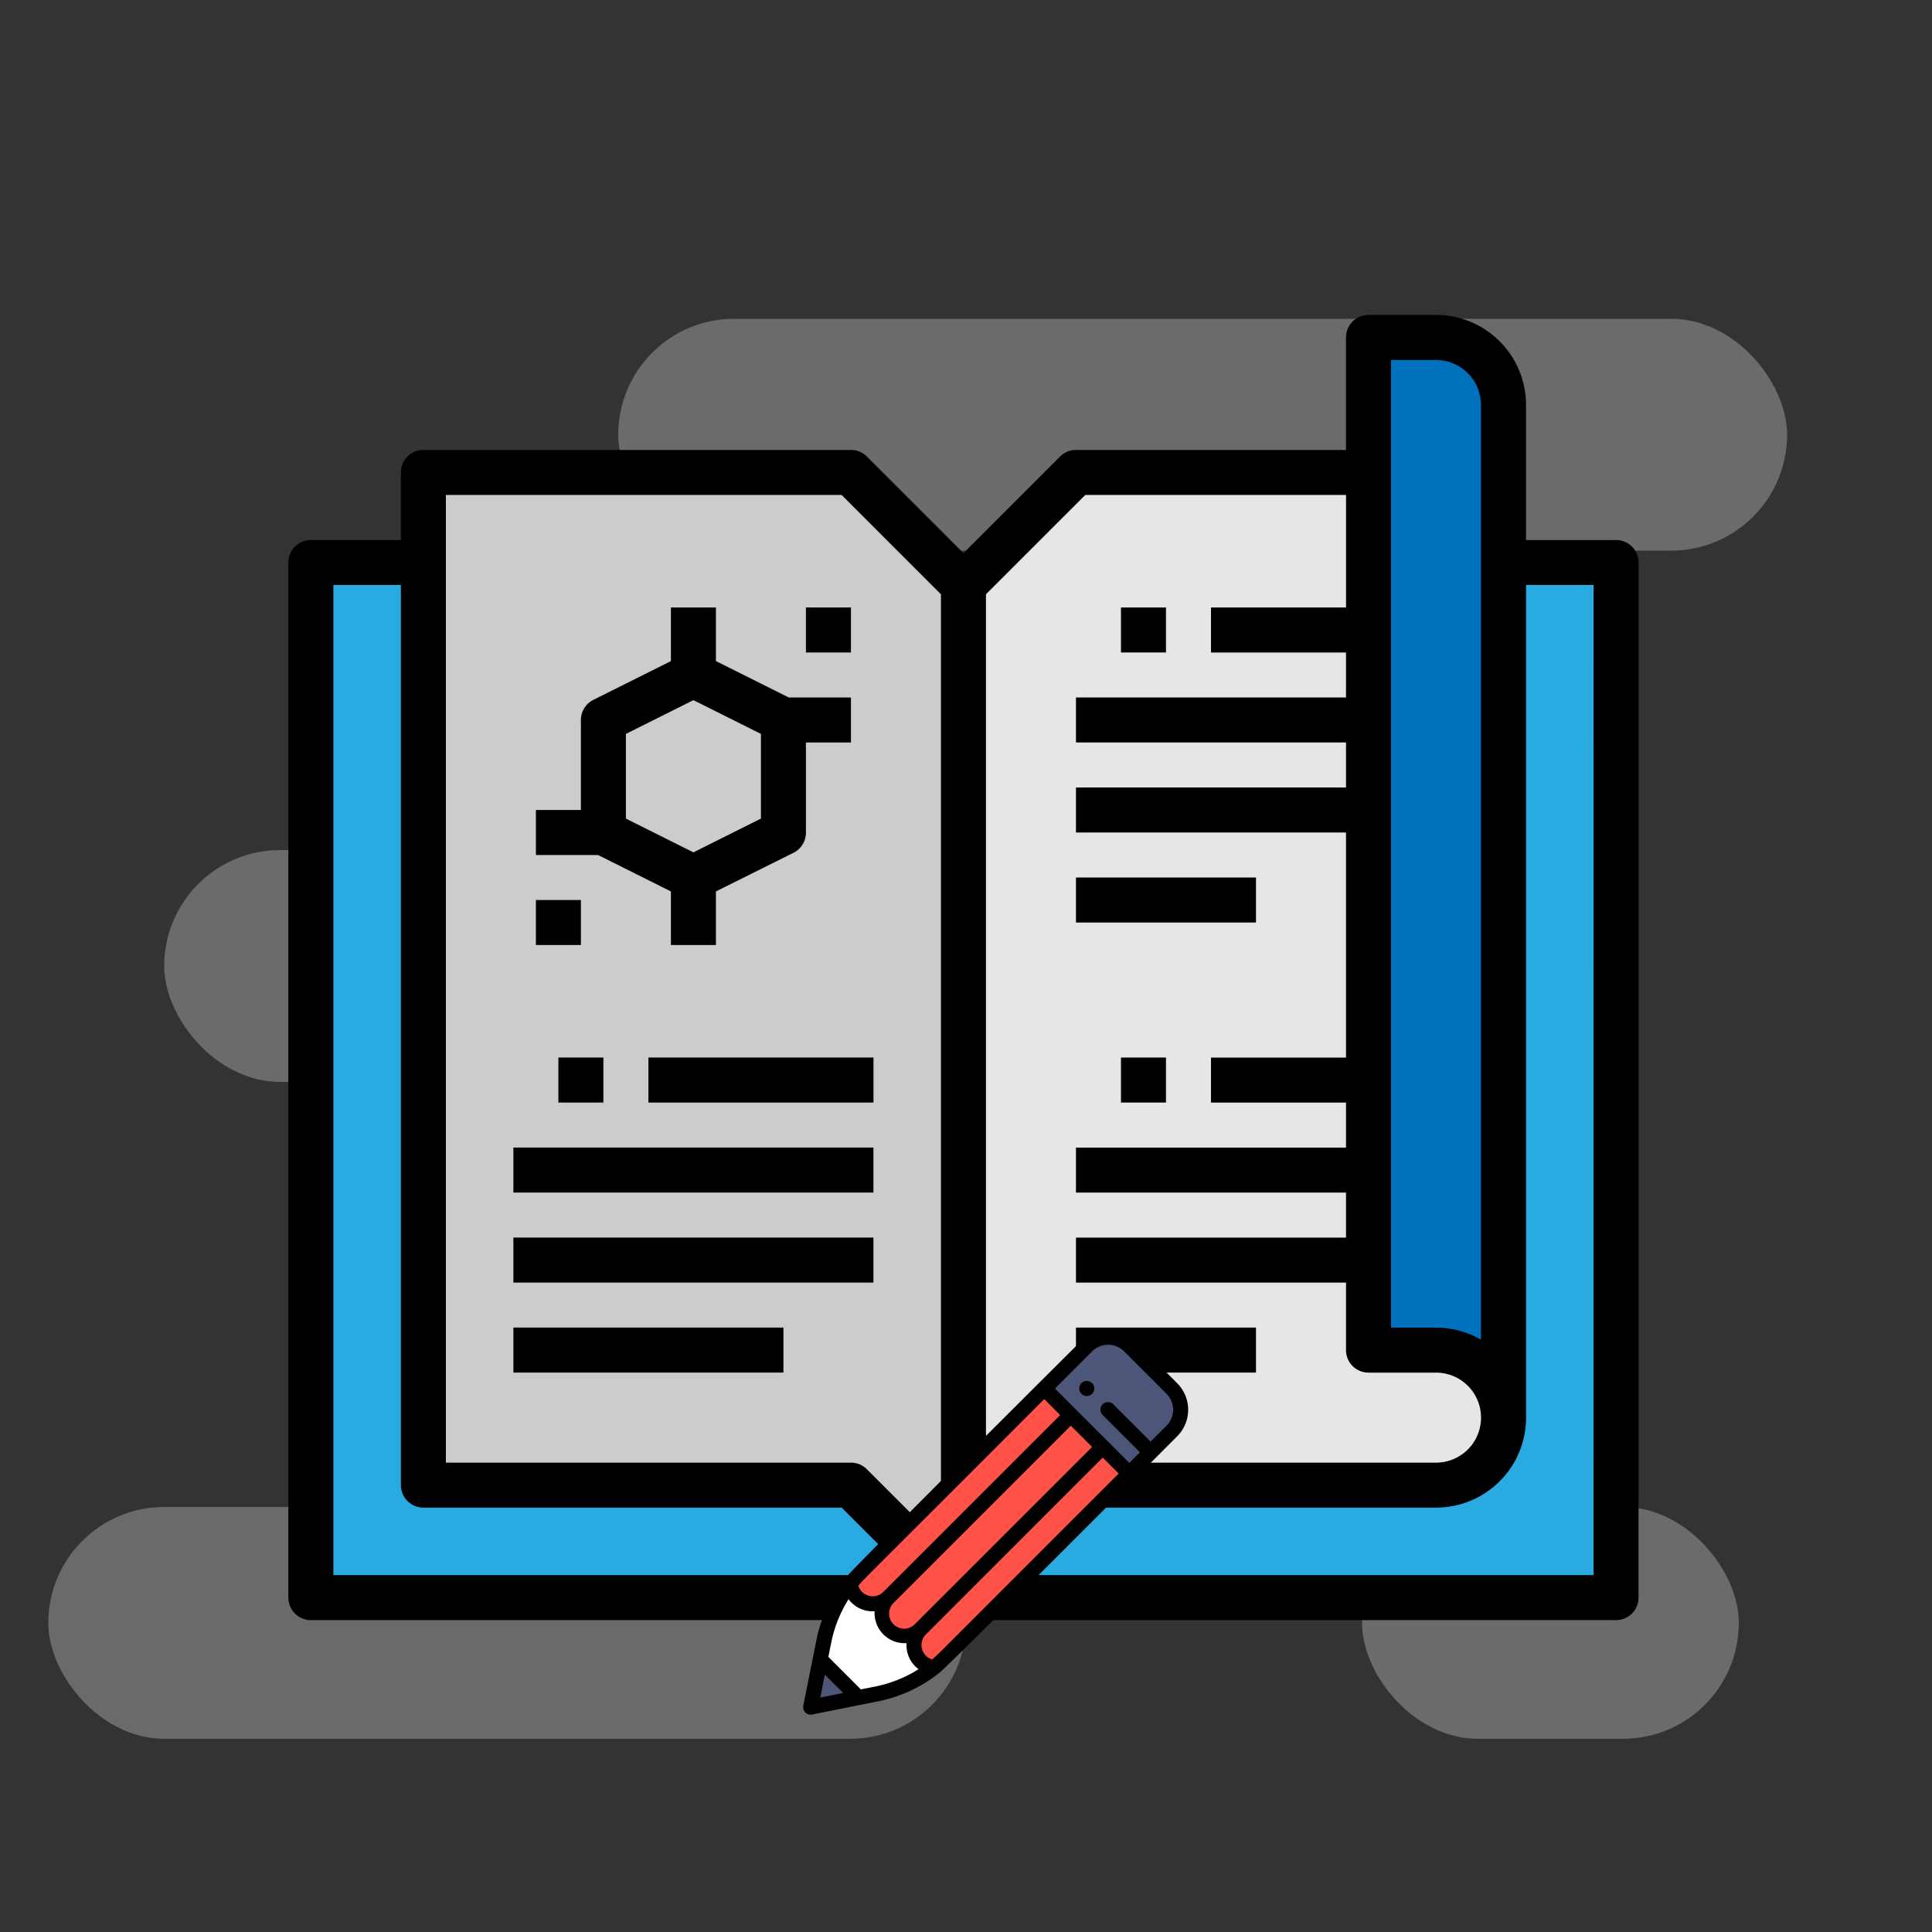 <svg xmlns="http://www.w3.org/2000/svg" xmlns:xlink="http://www.w3.org/1999/xlink" viewBox="0 0 200 200">
  <rect x="0" y="0" width="200" height="200" fill="#333333" stroke="none"/>
  <defs>
    <style>
      .cls-1 {
        clip-path: url(#clip-S2);
      }

      .cls-2, .cls-3 {
        fill: #e9e9e9;
      }

      .cls-2 {
        opacity: 0.31;
      }

      .cls-3 {
        opacity: 0.3;
      }

      .cls-4 {
        fill: #29abe2;
      }

      .cls-5 {
        fill: #ccc;
      }

      .cls-6 {
        fill: #0071bc;
      }

      .cls-7 {
        fill: #e6e6e6;
      }

      .cls-8 {
        fill: #4d5578;
      }

      .cls-9 {
        fill: #fff;
      }

      .cls-10 {
        fill: #ff5249;
      }
    </style>
    <clipPath id="clip-S2">
      <rect width="200" height="200"/>
    </clipPath>
  </defs>
  <g id="S2" class="cls-1">
    <rect id="Rectangle_869" data-name="Rectangle 869" class="cls-2" width="39" height="24" rx="12" transform="translate(141 156)"/>
    <rect id="Rectangle_868" data-name="Rectangle 868" class="cls-3" width="95" height="24" rx="12" transform="translate(5 156)"/>
    <rect id="Rectangle_867" data-name="Rectangle 867" class="cls-2" width="121" height="24" rx="12" transform="translate(64 33)"/>
    <rect id="Rectangle_866" data-name="Rectangle 866" class="cls-2" width="95" height="24" rx="12" transform="translate(17 88)"/>
    <g id="knowledge" transform="translate(29.851 32.602)">
      <path id="Path_1391" data-name="Path 1391" class="cls-4" d="M8,96H143.112V203.158H8Z" transform="translate(-5.67 -70.375)"/>
      <path id="Path_1392" data-name="Path 1392" class="cls-5" d="M103.908,75.648,92.261,64H48V168.828H92.261l11.648,11.648Z" transform="translate(-34.023 -47.693)"/>
      <path id="Path_1393" data-name="Path 1393" class="cls-6" d="M397.977,127.817a6.988,6.988,0,0,0-6.989-6.989H384V16h6.989a6.988,6.988,0,0,1,6.989,6.989Z" transform="translate(-272.183 -13.67)"/>
      <path id="Path_1394" data-name="Path 1394" class="cls-7" d="M240,180.476V75.648L251.648,64h30.284v90.851h6.989a6.989,6.989,0,0,1,0,13.977H251.648Z" transform="translate(-170.115 -47.693)"/>
      <path id="Path_1395" data-name="Path 1395" d="M80,304h37.272v4.659H80Z" transform="translate(-56.705 -217.808)"/>
      <path id="Path_1396" data-name="Path 1396" d="M80,336h37.272v4.659H80Z" transform="translate(-56.705 -240.49)"/>
      <path id="Path_1397" data-name="Path 1397" d="M80,368h27.954v4.659H80Z" transform="translate(-56.705 -263.172)"/>
      <path id="Path_1398" data-name="Path 1398" d="M128,272h23.3v4.659H128Z" transform="translate(-90.728 -195.126)"/>
      <path id="Path_1399" data-name="Path 1399" d="M280,368h18.636v4.659H280Z" transform="translate(-198.467 -263.172)"/>
      <path id="Path_1400" data-name="Path 1400" d="M280,208h18.636v4.659H280Z" transform="translate(-198.467 -149.762)"/>
      <path id="Path_1401" data-name="Path 1401" d="M137.441,31.3h-9.318V17.318A9.318,9.318,0,0,0,118.805,8h-6.989a2.33,2.33,0,0,0-2.33,2.33V21.977H81.533a2.329,2.329,0,0,0-1.647.683l-10,10-10-10a2.329,2.329,0,0,0-1.647-.683H13.977a2.33,2.33,0,0,0-2.33,2.33V31.3H2.33A2.33,2.33,0,0,0,0,33.625V140.782a2.33,2.33,0,0,0,2.33,2.33H137.441a2.33,2.33,0,0,0,2.329-2.33V33.625A2.33,2.33,0,0,0,137.441,31.3Zm-23.3-18.636h4.659a4.659,4.659,0,0,1,4.659,4.659v96.761a9.248,9.248,0,0,0-4.659-1.251h-4.659ZM16.307,26.636H57.273L67.556,36.919v92.216h4.659V36.919L82.5,26.636h26.99V38.284H95.51v4.659h13.977V47.6H81.533v4.659h27.954V56.92H81.533v4.659h27.954v23.3H95.51v4.659h13.977v4.659H81.533v4.659h27.954v4.659H81.533v4.659h27.954v6.989a2.33,2.33,0,0,0,2.33,2.329h6.989a4.659,4.659,0,0,1,0,9.318H81.533a2.329,2.329,0,0,0-1.647.683l-10,10-10-10a2.329,2.329,0,0,0-1.647-.683H16.307ZM4.659,35.954h6.989v93.181a2.33,2.33,0,0,0,2.33,2.33h43.3l6.989,6.989H4.659Zm130.453,102.5h-59.6l6.989-6.989h36.308a9.318,9.318,0,0,0,9.318-9.318V35.954h6.989Z" transform="translate(0 -8)"/>
      <path id="Path_1402" data-name="Path 1402" d="M296,112h4.659v4.659H296Z" transform="translate(-209.808 -81.716)"/>
      <path id="Path_1403" data-name="Path 1403" d="M296,272h4.659v4.659H296Z" transform="translate(-209.808 -195.126)"/>
      <path id="Path_1404" data-name="Path 1404" d="M96,272h4.659v4.659H96Z" transform="translate(-68.046 -195.126)"/>
      <path id="Path_1405" data-name="Path 1405" d="M101.977,141.394v5.549h4.659v-5.549l8.03-4a2.329,2.329,0,0,0,1.288-2.1v-9.318h4.659v-4.659h-6.439l-7.538-3.769V112h-4.659v5.549l-8.03,4.014a2.33,2.33,0,0,0-1.288,2.085v9.318H88v4.659h6.439Zm-4.659-16.307,6.989-3.494,6.989,3.494v8.768l-6.989,3.494-6.989-3.494Z" transform="translate(-62.375 -81.716)"/>
      <path id="Path_1406" data-name="Path 1406" d="M184,112h4.659v4.659H184Z" transform="translate(-130.421 -81.716)"/>
      <path id="Path_1407" data-name="Path 1407" d="M88,216h4.659v4.659H88Z" transform="translate(-62.375 -155.433)"/>
    </g>
    <g id="Group_1736" data-name="Group 1736" transform="translate(-14213 -5222)">
      <path id="Path_1794" data-name="Path 1794" class="cls-8" d="M333.816,15.323l-4.4-4.4a3.112,3.112,0,0,0-4.4,0l-4.4,4.4c14.366,14.368-2.434-2.434,8.806,8.806l4.4-4.4A3.112,3.112,0,0,0,333.816,15.323Z" transform="translate(14000.492 5350.411)"/>
      <path id="Path_1796" data-name="Path 1796" class="cls-8" d="M14.939,442.47,10,443.458l.988-4.942Z" transform="translate(14286.923 4955.263)"/>
      <path id="Path_1797" data-name="Path 1797" d="M367.393,68.511a.778.778,0,1,0,1.1,0A.779.779,0,0,0,367.393,68.511Z" transform="translate(13957.56 5296.672)"/>
      <g id="Group_1735" data-name="Group 1735">
        <path id="Path_1793" data-name="Path 1793" class="cls-9" d="M27.317,316.943l-1.508,1.636a14,14,0,0,0-2.734,5.923l-.381,1.905,3.954,3.954,1.905-.381a13.992,13.992,0,0,0,5.923-2.733l2.336-1.742Z" transform="translate(14275.214 5067.371)"/>
        <path id="Path_1795" data-name="Path 1795" class="cls-10" d="M82.783,78.276C62.528,98.578,63.6,97.35,62.706,98.492a2.335,2.335,0,0,0,3.972,1.393,2.335,2.335,0,1,0,3.3,3.3,2.335,2.335,0,0,0,1.393,3.972c1.142-.9-.13.221,20.216-20.077C77.221,72.716,94.023,89.516,82.783,78.276Z" transform="translate(14238.316 5287.458)"/>
        <path id="Path_1798" data-name="Path 1798" d="M34.315,1.142a3.888,3.888,0,0,0-5.5,0S5.225,24.614,4.275,25.822l0,0,0,0a14.854,14.854,0,0,0-2.886,6.252L.015,38.928a.778.778,0,0,0,.916.916l6.847-1.37a14.841,14.841,0,0,0,6.251-2.885c1.21-.951,22.769-22.623,24.687-24.542a3.888,3.888,0,0,0,0-5.5ZM24.958,7.195l1.651,1.651L8.3,27.153a1.559,1.559,0,0,1-2.2,0,1.538,1.538,0,0,1-.385-.637C6.412,25.678,5.6,26.583,24.958,7.195ZM11.6,30.455a1.557,1.557,0,1,1-2.2-2.2L27.71,9.947l2.2,2.2ZM2.244,35.717l1.9,1.9-2.371.474Zm5.229,1.231-1.5.3L2.611,33.882l.3-1.5A13.3,13.3,0,0,1,4.7,27.909,3.095,3.095,0,0,0,7.4,29.157a3.11,3.11,0,0,0,3.3,3.3,3.1,3.1,0,0,0,1.248,2.695A13.283,13.283,0,0,1,7.473,36.948Zm6.761-3.618c-.285.285-.584.557-.891.813a1.539,1.539,0,0,1-.637-.385,1.559,1.559,0,0,1,0-2.2L31.012,13.249,32.664,14.9ZM37.616,9.947,35.965,11.6,32.113,7.746a.778.778,0,1,0-1.1,1.1L34.865,12.7l-1.1,1.1-2.2-2.2h0l-5.5-5.5,3.853-3.852a2.333,2.333,0,0,1,3.3,0l4.4,4.4A2.333,2.333,0,0,1,37.616,9.947Z" transform="translate(14296.142 5359.64)"/>
      </g>
    </g>
  </g>
</svg>
